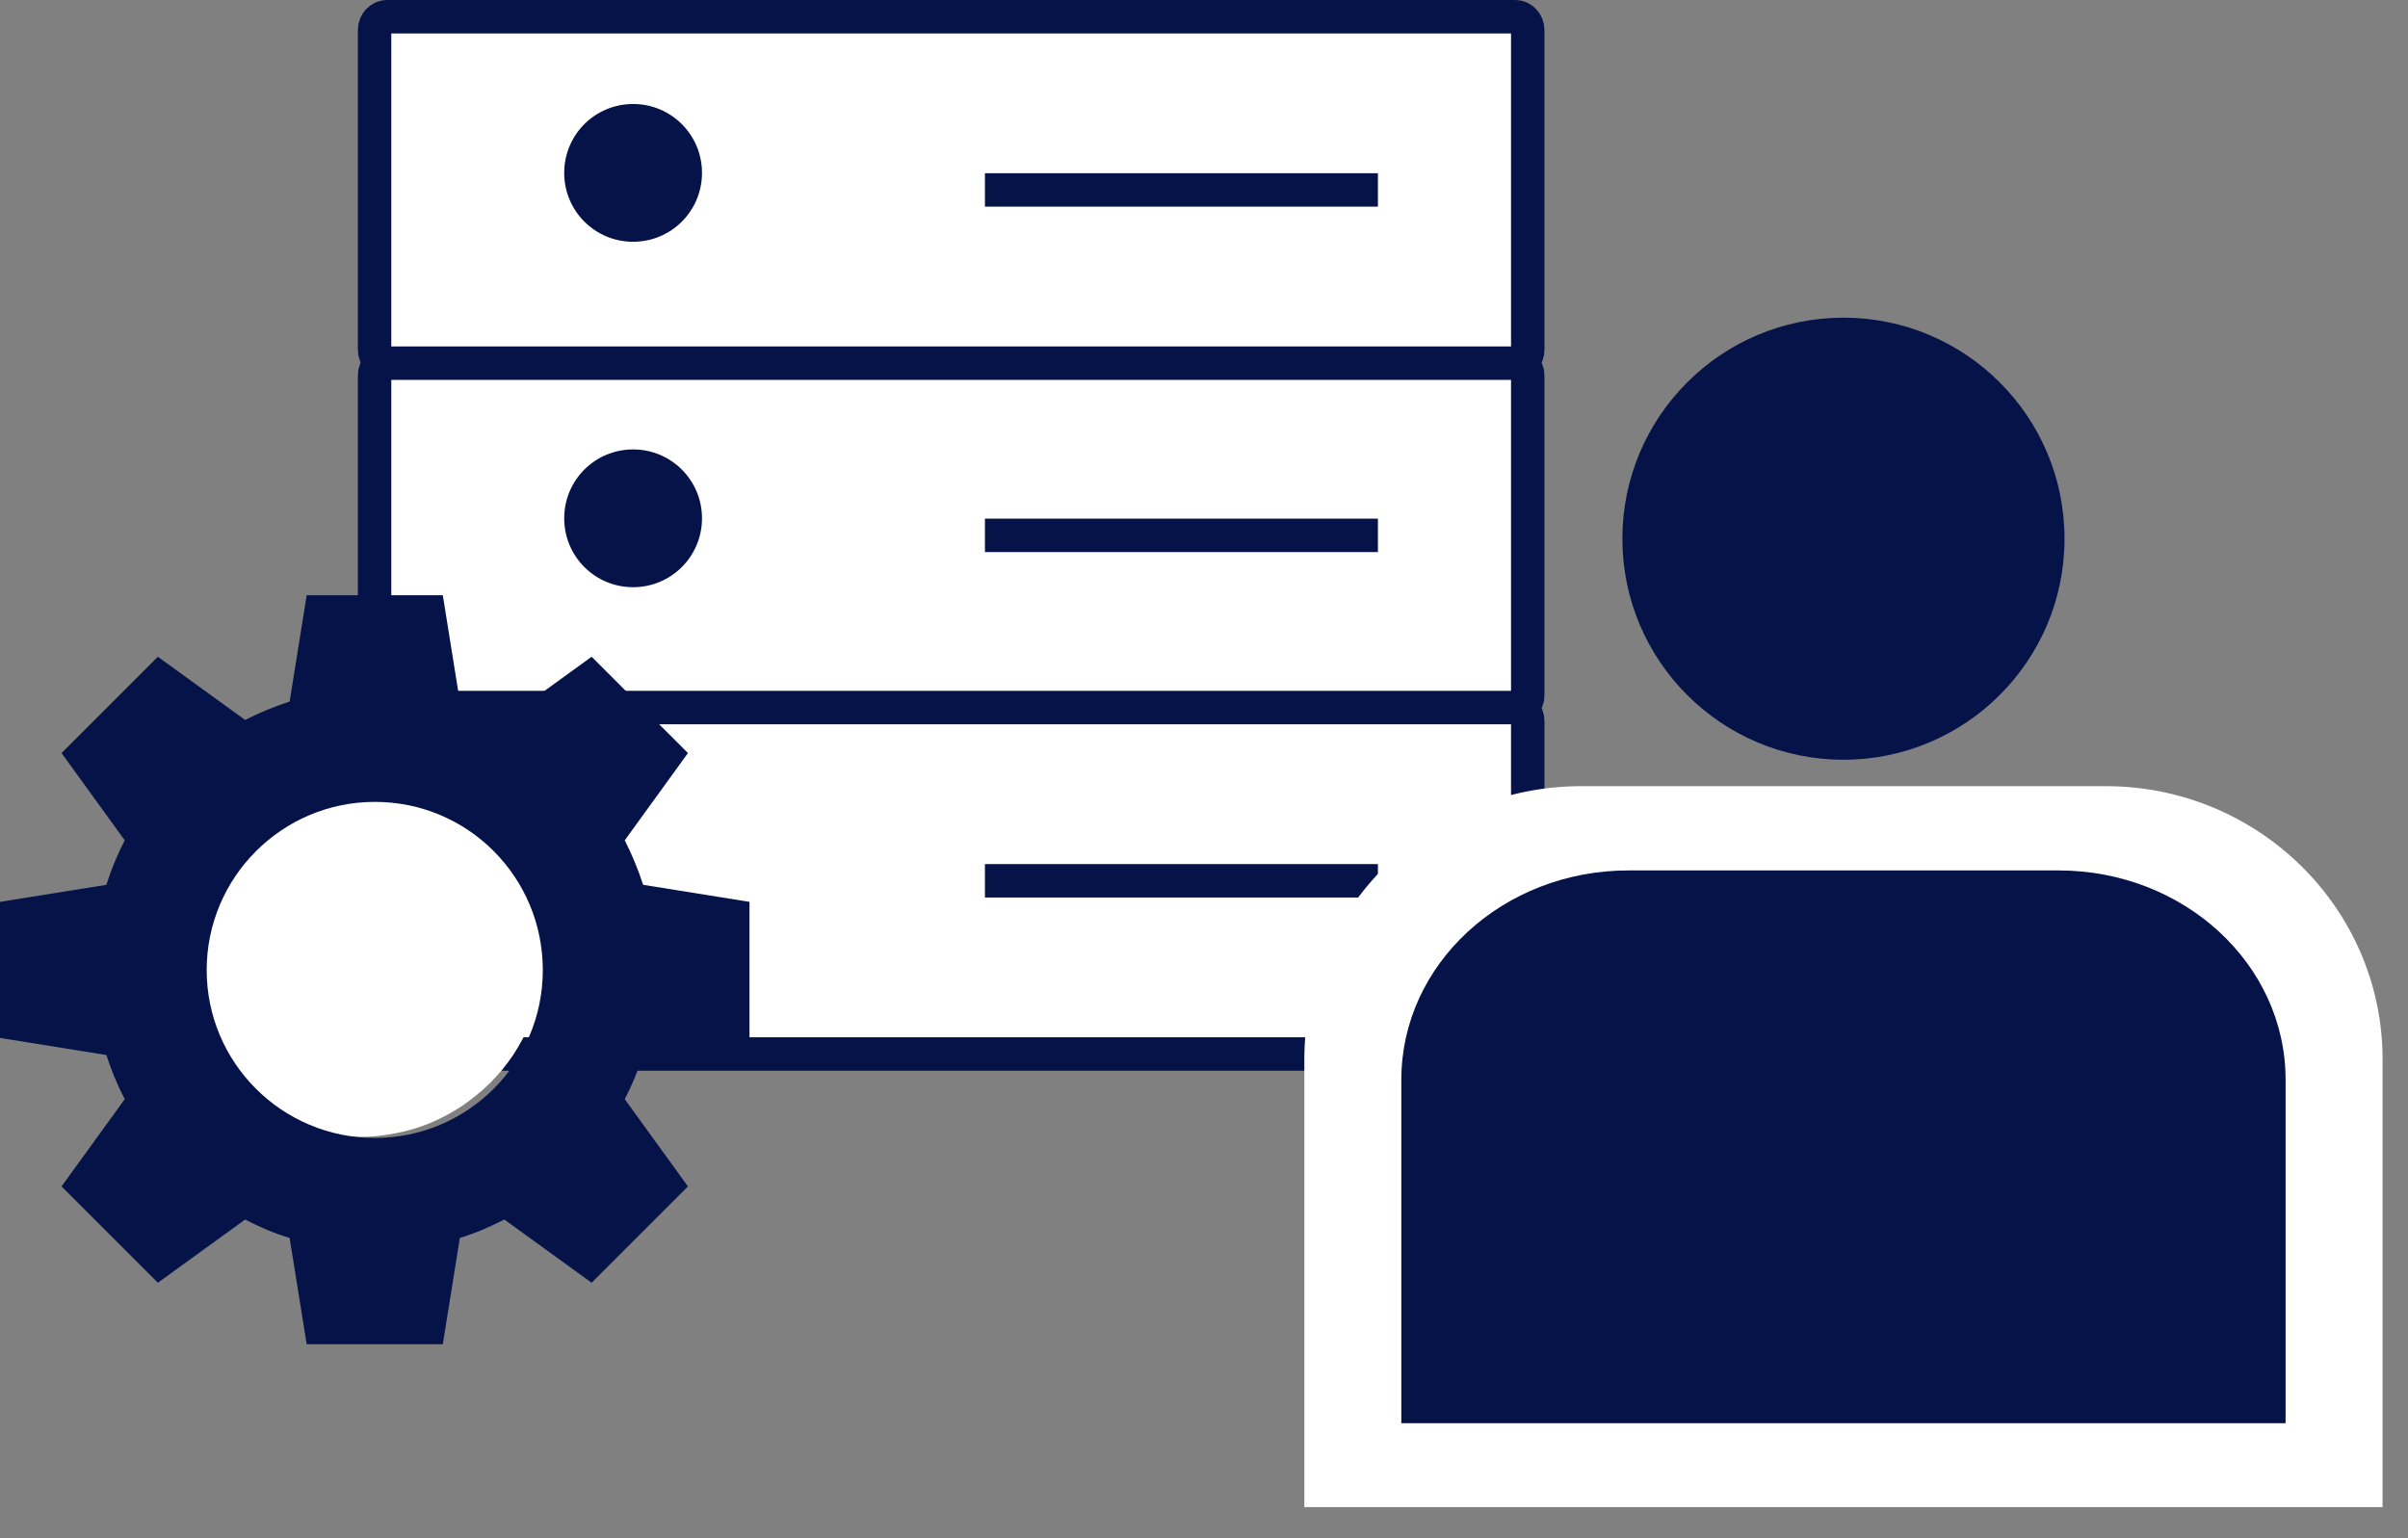 <svg width="72" height="46" viewBox="0 0 72 46" fill="none" xmlns="http://www.w3.org/2000/svg">
<rect x="0" y="0" width="72" height="46" fill="#808080" stroke="none"/>
<path d="M45.31 21.19H11.57C11.37 21.19 11.2 21.01 11.2 20.79V11.23C11.2 11.01 11.37 10.83 11.57 10.83H45.31C45.51 10.83 45.68 11.01 45.68 11.23V20.79C45.68 21.01 45.52 21.19 45.31 21.19Z" fill="white"/>
<path d="M45.31 21.19H11.57C11.37 21.19 11.2 21.01 11.2 20.79V11.23C11.2 11.01 11.37 10.83 11.57 10.83H45.31C45.51 10.83 45.68 11.01 45.68 11.23V20.79C45.68 21.01 45.52 21.19 45.31 21.19Z" stroke="#061349" stroke-miterlimit="10"/>
<path d="M45.31 31.52H11.57C11.37 31.52 11.2 31.34 11.2 31.12V21.56C11.2 21.34 11.37 21.16 11.57 21.16H45.31C45.51 21.16 45.68 21.34 45.68 21.56V31.12C45.68 31.34 45.52 31.52 45.31 31.52Z" fill="white"/>
<path d="M45.31 31.52H11.57C11.37 31.52 11.2 31.34 11.2 31.12V21.56C11.2 21.34 11.37 21.16 11.57 21.16H45.31C45.51 21.16 45.68 21.34 45.68 21.56V31.12C45.68 31.34 45.52 31.52 45.31 31.52Z" stroke="#061349" stroke-miterlimit="10"/>
<path d="M18.93 13.44C17.79 13.44 16.87 14.36 16.87 15.5C16.87 16.64 17.79 17.56 18.93 17.56C20.07 17.56 20.99 16.64 20.99 15.5C20.99 14.36 20.07 13.44 18.93 13.44Z" fill="#061349"/>
<path d="M29.45 16.01H41.2" stroke="#061349" stroke-miterlimit="10"/>
<path d="M29.45 26.34H41.2" stroke="#061349" stroke-miterlimit="10"/>
<path d="M45.31 10.86H11.57C11.37 10.86 11.2 10.68 11.2 10.46V0.9C11.2 0.68 11.37 0.5 11.57 0.5H45.31C45.51 0.5 45.68 0.68 45.68 0.9V10.46C45.68 10.68 45.52 10.86 45.31 10.86Z" fill="white"/>
<path d="M45.31 10.86H11.57C11.37 10.86 11.2 10.68 11.2 10.46V0.9C11.2 0.68 11.37 0.5 11.57 0.5H45.31C45.51 0.5 45.68 0.68 45.68 0.9V10.46C45.68 10.68 45.52 10.86 45.31 10.86Z" stroke="#061349" stroke-miterlimit="10"/>
<path d="M18.93 3.11C17.79 3.11 16.87 4.03 16.87 5.17C16.87 6.31 17.79 7.23 18.93 7.23C20.07 7.23 20.99 6.31 20.99 5.17C20.99 4.03 20.07 3.11 18.93 3.11Z" fill="#061349"/>
<path d="M29.45 5.68H41.2" stroke="#061349" stroke-miterlimit="10"/>
<path d="M71.24 31.68C71.24 27.17 67.53 23.51 62.96 23.51H47.28C42.71 23.51 39 27.17 39 31.68V45.07H71.24V31.68Z" fill="white"/>
<path d="M61.73 16.11C61.73 19.76 58.77 22.72 55.12 22.72C51.47 22.72 48.51 19.76 48.51 16.11C48.51 12.46 51.47 9.5 55.12 9.5C58.77 9.5 61.73 12.46 61.73 16.11Z" fill="#061349"/>
<path d="M68.34 32.29C68.34 28.83 65.3 26.03 61.55 26.03H48.69C44.94 26.03 41.9 28.83 41.9 32.29V42.56H68.34V32.29Z" fill="#061349"/>
<path d="M10.75 22.94C11.11 22.94 11.47 22.98 11.83 23.05C12.19 23.12 12.53 23.23 12.87 23.36C13.2 23.5 13.52 23.67 13.82 23.87C14.12 24.07 14.4 24.3 14.66 24.56C14.92 24.82 15.14 25.1 15.35 25.4C15.55 25.7 15.72 26.02 15.86 26.35C16 26.68 16.1 27.03 16.17 27.39C16.24 27.75 16.28 28.1 16.28 28.47C16.28 28.84 16.24 29.19 16.17 29.55C16.1 29.9 16 30.25 15.86 30.58C15.72 30.92 15.55 31.23 15.35 31.54C15.15 31.84 14.92 32.12 14.66 32.38C14.4 32.64 14.12 32.86 13.82 33.07C13.52 33.27 13.2 33.44 12.87 33.58C12.54 33.72 12.19 33.82 11.83 33.89C11.47 33.96 11.12 34 10.75 34C10.38 34 10.03 33.96 9.67 33.89C9.31 33.82 8.97 33.72 8.63 33.58C8.3 33.44 7.98 33.27 7.68 33.07C7.38 32.87 7.1 32.64 6.84 32.38C6.58 32.12 6.36 31.84 6.15 31.54C5.95 31.24 5.78 30.92 5.64 30.58C5.5 30.25 5.4 29.9 5.33 29.55C5.26 29.19 5.22 28.83 5.22 28.47C5.22 28.11 5.26 27.75 5.33 27.39C5.4 27.04 5.5 26.69 5.64 26.35C5.78 26.02 5.95 25.7 6.15 25.4C6.35 25.1 6.58 24.82 6.84 24.56C7.1 24.3 7.38 24.07 7.68 23.87C7.98 23.67 8.3 23.5 8.63 23.36C8.96 23.22 9.31 23.12 9.67 23.05C10.03 22.98 10.38 22.94 10.75 22.94Z" fill="white"/>
<path d="M11.21 34.03C8.43 34.03 6.18 31.78 6.18 29.01C6.18 26.24 8.43 23.98 11.21 23.98C13.99 23.98 16.23 26.23 16.23 29.01C16.23 31.79 13.98 34.03 11.21 34.03ZM22.41 31.04V26.97L19.23 26.46C19.08 26 18.9 25.56 18.68 25.13L20.57 22.52L17.69 19.64L15.08 21.53C14.66 21.31 14.22 21.13 13.75 20.98L13.24 17.8H9.17L8.66 20.98C8.2 21.13 7.76 21.31 7.33 21.53L4.72 19.64L1.84 22.52L3.73 25.13C3.51 25.55 3.33 25.99 3.18 26.46L0 26.97V31.04L3.18 31.55C3.33 32.01 3.51 32.45 3.73 32.87L1.84 35.48L4.72 38.36L7.33 36.47C7.75 36.69 8.19 36.88 8.66 37.02L9.17 40.2H13.24L13.75 37.02C14.21 36.88 14.65 36.69 15.08 36.47L17.69 38.36L20.57 35.48L18.68 32.87C18.9 32.45 19.08 32.01 19.23 31.55L22.41 31.04Z" fill="#061349"/>
</svg>
